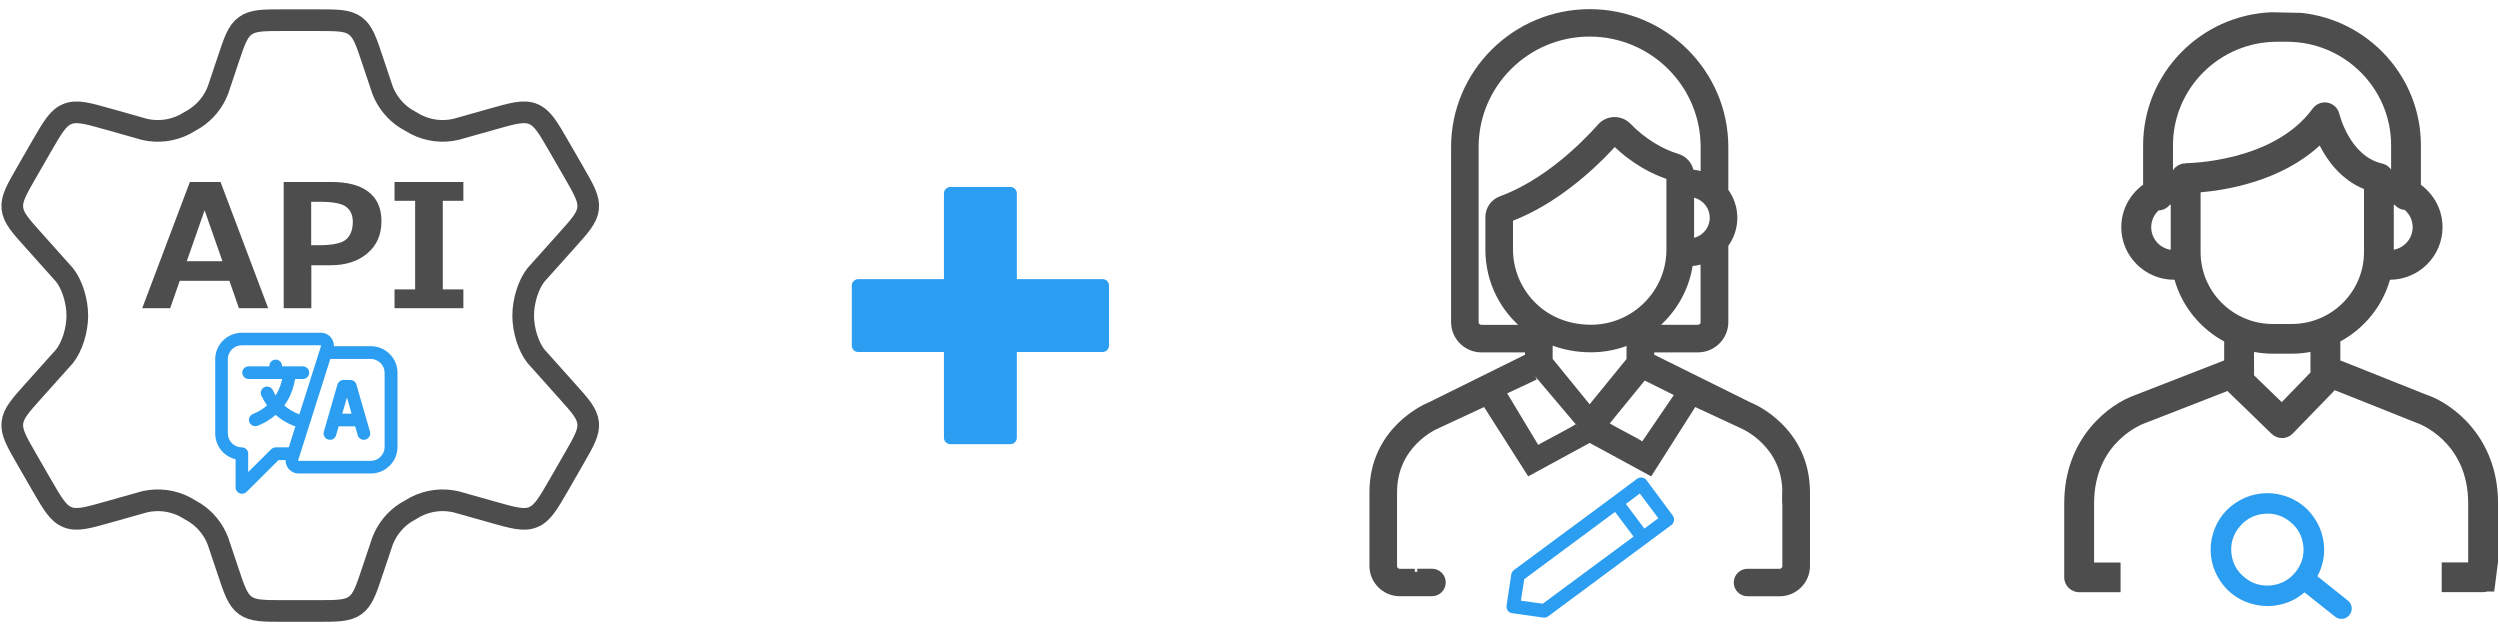 <svg width="204" height="51" viewBox="0 0 204 51" fill="none" xmlns="http://www.w3.org/2000/svg">
<path d="M46.809 14.021L45.618 11.958C44.719 10.396 44.268 9.615 43.502 9.304C42.738 8.991 41.873 9.239 40.139 9.728L37.199 10.557C36.093 10.813 34.933 10.668 33.926 10.148L33.113 9.68C32.248 9.126 31.582 8.309 31.214 7.349L30.409 4.944C29.879 3.353 29.613 2.558 28.984 2.104C28.355 1.646 27.517 1.646 25.844 1.646H23.156C21.483 1.646 20.647 1.646 20.016 2.104C19.387 2.558 19.124 3.353 18.593 4.944L17.788 7.349C17.419 8.309 16.753 9.126 15.887 9.68L15.074 10.15C14.067 10.668 12.905 10.813 11.801 10.56L8.861 9.728C7.128 9.239 6.262 8.993 5.498 9.304C4.732 9.615 4.281 10.396 3.382 11.956L2.194 14.021C1.35 15.487 0.928 16.217 1.01 16.995C1.092 17.776 1.656 18.403 2.784 19.659L5.269 22.438C5.877 23.207 6.308 24.547 6.308 25.752C6.308 26.957 5.877 28.297 5.272 29.066L2.784 31.843C1.656 33.099 1.092 33.728 1.01 34.507C0.928 35.285 1.348 36.018 2.191 37.481L3.382 39.547C4.281 41.106 4.732 41.887 5.498 42.198C6.265 42.509 7.128 42.265 8.861 41.774L11.801 40.945C12.907 40.691 14.067 40.837 15.077 41.354L15.887 41.822C16.754 42.376 17.42 43.196 17.786 44.155L18.591 46.558C19.121 48.149 19.387 48.944 20.016 49.402C20.647 49.856 21.483 49.856 23.156 49.856H25.844C27.517 49.856 28.355 49.856 28.984 49.4C29.613 48.944 29.879 48.149 30.407 46.558L31.214 44.155C31.58 43.193 32.246 42.376 33.113 41.822L33.923 41.354C34.935 40.836 36.093 40.689 37.201 40.945L40.142 41.774C41.873 42.265 42.738 42.511 43.502 42.2C44.268 41.887 44.719 41.106 45.618 39.547L46.806 37.481C47.65 36.018 48.072 35.288 47.99 34.507C47.908 33.726 47.344 33.099 46.216 31.843L43.731 29.066C43.123 28.295 42.692 26.957 42.692 25.752C42.692 24.547 43.123 23.207 43.728 22.438L46.216 19.659C47.344 18.405 47.908 17.776 47.99 16.995C48.072 16.215 47.653 15.487 46.809 14.021Z" stroke="#4D4D4D" stroke-width="1.768" stroke-linecap="round" stroke-linejoin="round"/>
<path d="M29.086 31.376C29.023 31.153 28.822 31.005 28.586 31.005H28.035C27.805 31.005 27.598 31.159 27.535 31.376L26.425 35.23C26.345 35.504 26.506 35.79 26.782 35.87C27.058 35.95 27.345 35.79 27.425 35.516L27.632 34.79H28.983L29.19 35.516C29.253 35.744 29.46 35.887 29.69 35.887C29.736 35.887 29.788 35.882 29.834 35.864C30.11 35.785 30.27 35.499 30.19 35.224L29.081 31.371L29.086 31.376ZM27.931 33.755L28.311 32.434L28.69 33.755H27.931Z" fill="#2C9EF1"/>
<path d="M30.247 28.249H27.247C27.253 28.014 27.184 27.78 27.04 27.585C26.833 27.311 26.523 27.151 26.178 27.151H19.741C18.54 27.151 17.562 28.123 17.562 29.318V35.373C17.562 36.39 18.27 37.248 19.224 37.477V39.775C19.224 39.987 19.35 40.17 19.545 40.25C19.609 40.278 19.678 40.29 19.747 40.29C19.879 40.29 20.017 40.238 20.114 40.141L22.73 37.54H23.304C23.299 37.774 23.367 38.008 23.511 38.203C23.718 38.477 24.029 38.637 24.373 38.637H30.259C31.46 38.637 32.437 37.665 32.437 36.47V30.416C32.437 29.221 31.46 28.249 30.259 28.249H30.247ZM23.575 36.505H22.5C22.362 36.505 22.23 36.562 22.132 36.653L20.252 38.523V37.019C20.252 36.733 20.023 36.505 19.735 36.505C19.109 36.505 18.591 35.996 18.591 35.367V29.312C18.591 28.689 19.103 28.174 19.735 28.174H26.172C26.172 28.174 26.19 28.174 26.201 28.186C26.213 28.197 26.207 28.209 26.201 28.214L24.425 33.818C24.425 33.818 24.379 33.789 24.35 33.783C23.908 33.606 23.529 33.377 23.201 33.091C23.781 32.291 24 31.445 24.08 30.924H24.712C25 30.924 25.23 30.696 25.23 30.41C25.23 30.124 25 29.895 24.712 29.895H23.017V29.861C23.017 29.575 22.787 29.346 22.5 29.346C22.212 29.346 21.982 29.575 21.982 29.861V29.895H20.287C20 29.895 19.77 30.124 19.77 30.41C19.77 30.696 20 30.924 20.287 30.924H23.023C22.954 31.279 22.804 31.771 22.494 32.268C22.413 32.136 22.333 31.994 22.27 31.845C22.149 31.588 21.844 31.473 21.58 31.588C21.321 31.708 21.206 32.011 21.321 32.274C21.454 32.565 21.614 32.834 21.793 33.086C21.488 33.354 21.109 33.594 20.637 33.783C20.373 33.892 20.241 34.189 20.35 34.452C20.43 34.652 20.626 34.778 20.833 34.778C20.896 34.778 20.965 34.767 21.023 34.744C21.62 34.504 22.103 34.201 22.494 33.858C22.913 34.223 23.402 34.521 23.954 34.744C24.006 34.767 24.057 34.778 24.109 34.778L23.563 36.499L23.575 36.505ZM31.385 36.47C31.385 37.094 30.874 37.608 30.242 37.608H24.356C24.356 37.608 24.339 37.608 24.327 37.597C24.316 37.585 24.322 37.574 24.327 37.568L26.954 29.289H30.242C30.868 29.289 31.385 29.798 31.385 30.427V36.482V36.47Z" fill="#2C9EF1"/>
<path d="M21.885 25.151H19.499L18.72 22.916H14.666L13.887 25.151H11.604L15.493 14.849H17.995L21.885 25.151ZM18.152 21.316L16.696 17.16L15.24 21.316H18.152ZM25.405 21.644V25.151H23.149V14.849H27.046C28.381 14.849 29.395 15.123 30.088 15.669C30.781 16.212 31.127 17.007 31.127 18.055C31.127 19.149 30.744 20.022 29.979 20.673C29.213 21.32 28.215 21.644 26.984 21.644H25.405ZM25.392 16.469V20.01H25.993C27.123 20.01 27.871 19.855 28.235 19.545C28.605 19.231 28.789 18.75 28.789 18.103C28.789 17.57 28.611 17.164 28.256 16.886C27.905 16.608 27.208 16.469 26.164 16.469H25.392ZM37.812 25.151H32.193V23.613H33.875V16.387H32.193V14.849H37.812V16.387H36.131V23.613H37.812V25.151Z" fill="#4D4D4D"/>
<g clip-path="url(#clip0_215_2076)">
<path d="M89.969 22.776H82.974V15.782C82.974 15.643 82.918 15.51 82.82 15.412C82.722 15.313 82.588 15.258 82.449 15.258H77.55C77.411 15.258 77.277 15.313 77.179 15.411C77.081 15.51 77.025 15.643 77.025 15.782L77.025 22.776L70.032 22.776C69.754 22.776 69.507 23.022 69.507 23.301V28.2C69.507 28.269 69.52 28.337 69.547 28.401C69.573 28.465 69.612 28.522 69.66 28.571C69.709 28.62 69.767 28.659 69.831 28.685C69.894 28.711 69.963 28.725 70.032 28.724H77.025V35.72C77.025 35.859 77.081 35.992 77.179 36.091C77.278 36.189 77.411 36.244 77.55 36.244H82.449C82.518 36.244 82.586 36.231 82.65 36.205C82.713 36.178 82.771 36.139 82.82 36.091C82.869 36.042 82.907 35.984 82.934 35.92C82.96 35.857 82.974 35.788 82.974 35.72V28.725L89.968 28.724C90.037 28.725 90.106 28.711 90.169 28.685C90.233 28.658 90.291 28.62 90.34 28.571C90.388 28.522 90.427 28.464 90.453 28.401C90.48 28.337 90.493 28.269 90.493 28.2L90.493 23.3C90.493 23.161 90.438 23.028 90.34 22.929C90.241 22.831 90.108 22.776 89.969 22.776Z" fill="#2C9EF1"/>
</g>
<path d="M123.32 46.877L122.935 49.416C122.912 49.559 122.947 49.707 123.033 49.828C123.125 49.947 123.246 50.016 123.389 50.039L125.93 50.394C126.074 50.416 126.212 50.382 126.332 50.291L136.385 42.841C136.626 42.663 136.672 42.326 136.5 42.075L134.356 39.181C134.178 38.941 133.839 38.896 133.586 39.067L131.574 40.571L123.533 46.517C123.424 46.608 123.343 46.729 123.32 46.871V46.877ZM133.81 40.273L135.321 42.286L134.183 43.132L132.672 41.12L133.81 40.273ZM124.372 47.266L131.787 41.772L133.298 43.784L125.89 49.261L124.108 49.016L124.378 47.26L124.372 47.266Z" fill="#2C9EF1"/>
<path d="M145.509 46.665H142.601C142.118 46.665 141.727 47.054 141.727 47.535C141.727 48.015 142.118 48.404 142.601 48.404H145.216C146.44 48.404 147.441 47.409 147.441 46.191V40.348C147.441 39.867 147.05 39.478 146.567 39.478C146.084 39.478 145.693 39.867 145.693 40.348V46.191C145.693 46.454 145.481 46.665 145.216 46.665" fill="#4D4D4D"/>
<path d="M145.509 46.665H142.601C142.118 46.665 141.727 47.054 141.727 47.535C141.727 48.015 142.118 48.404 142.601 48.404H145.216C146.44 48.404 147.441 47.409 147.441 46.191V40.348C147.441 39.867 147.05 39.478 146.567 39.478C146.084 39.478 145.693 39.867 145.693 40.348V46.191C145.693 46.454 145.481 46.665 145.216 46.665" stroke="#4D4D4D" stroke-width="0.506" stroke-miterlimit="10"/>
<path d="M115.449 46.666H114.224C113.96 46.666 113.747 46.454 113.747 46.191V40.171C113.747 36.277 117.046 34.813 117.253 34.727L121.196 32.892L124.788 38.535L129.72 35.854L134.651 38.535L138.238 32.892L142.186 34.727C142.341 34.796 145.692 36.277 145.692 40.171V40.857C145.692 41.337 146.083 41.726 146.566 41.726C147.049 41.726 147.44 41.337 147.44 40.857V40.171C147.44 35.053 143.031 33.19 142.847 33.115H142.83L134.732 29.102V28.501H138.554C139.778 28.501 140.778 27.506 140.778 26.288V19.976C141.249 19.347 141.514 18.581 141.514 17.775C141.514 16.969 141.249 16.203 140.778 15.574V12.001C140.778 5.934 135.818 1 129.72 1C123.622 1 118.661 5.934 118.661 12.001V26.288C118.661 27.506 119.662 28.501 120.886 28.501H124.696V29.102L116.61 33.104H116.592C116.403 33.19 112 35.048 112 40.165V46.185C112 47.403 113 48.398 114.224 48.398H116.845C117.328 48.398 117.719 48.009 117.719 47.529C117.719 47.049 117.328 46.66 116.845 46.66H115.65M123.208 20.382V17.838C123.708 17.649 124.202 17.432 124.673 17.198C127.996 15.545 130.593 12.932 131.754 11.634C133.364 13.23 135.013 13.996 136.036 14.35C136.105 14.373 136.169 14.396 136.232 14.413V20.377C136.232 23.853 133.387 26.752 129.823 26.752C125.731 26.752 123.208 23.567 123.208 20.377V20.382ZM139.767 17.769C139.767 18.753 139.025 19.599 137.985 19.713V15.825C139.008 15.94 139.767 16.769 139.767 17.769ZM129.823 28.495C130.944 28.495 132.019 28.267 132.979 27.861V29.382L129.714 33.39L126.444 29.376V27.838C127.49 28.272 128.639 28.495 129.823 28.495ZM139.025 26.283C139.025 26.546 138.812 26.757 138.548 26.757H134.858C136.462 25.5 137.605 23.624 137.899 21.469C138.255 21.451 138.663 21.377 139.019 21.251V26.288L139.025 26.283ZM120.88 26.757C120.616 26.757 120.403 26.546 120.403 26.283V11.995C120.403 6.889 124.581 2.732 129.714 2.732C134.847 2.732 139.025 6.889 139.025 11.995V14.293C138.697 14.179 138.295 14.099 137.968 14.082C137.893 13.493 137.479 12.978 136.881 12.801C135.565 12.401 134.111 11.56 132.864 10.274C132.272 9.668 131.312 9.651 130.697 10.217C130.473 10.422 127.047 14.579 122.472 16.26C121.869 16.483 121.461 17.066 121.461 17.706V20.388C121.461 22.967 122.673 25.288 124.576 26.763H120.886L120.88 26.757ZM128.743 34.813C128.26 35.151 125.777 36.403 125.432 36.649L122.627 31.989L125.294 30.737M134.076 36.357C133.444 35.911 131.605 35.048 130.984 34.607L134.14 30.737L136.956 32.138L134.082 36.357H134.076Z" fill="#4D4D4D"/>
<path d="M115.449 46.666H114.224C113.96 46.666 113.747 46.454 113.747 46.191V40.171C113.747 36.277 117.046 34.813 117.253 34.727L121.196 32.892L124.788 38.535L129.72 35.854L134.651 38.535L138.238 32.892L142.186 34.727C142.341 34.796 145.692 36.277 145.692 40.171V40.857C145.692 41.337 146.083 41.726 146.566 41.726C147.049 41.726 147.44 41.337 147.44 40.857V40.171C147.44 35.053 143.031 33.19 142.847 33.115H142.83L134.732 29.102V28.501H138.554C139.778 28.501 140.778 27.506 140.778 26.288V19.976C141.249 19.347 141.514 18.581 141.514 17.775C141.514 16.969 141.249 16.203 140.778 15.574V12.001C140.778 5.934 135.818 1 129.72 1C123.622 1 118.661 5.934 118.661 12.001V26.288C118.661 27.506 119.662 28.501 120.886 28.501H124.696V29.102L116.61 33.104H116.592C116.403 33.19 112 35.048 112 40.165V46.185C112 47.403 113 48.398 114.224 48.398H116.845C117.328 48.398 117.719 48.009 117.719 47.529C117.719 47.049 117.328 46.66 116.845 46.66H115.65M128.743 34.813C128.26 35.151 125.777 36.403 125.432 36.649L122.627 31.989L125.294 30.737M123.208 20.382V17.838C123.708 17.649 124.202 17.432 124.673 17.198C127.996 15.545 130.593 12.932 131.754 11.634C133.364 13.23 135.013 13.996 136.036 14.35C136.105 14.373 136.169 14.396 136.232 14.413V20.377C136.232 23.853 133.387 26.752 129.823 26.752C125.731 26.752 123.208 23.567 123.208 20.377V20.382ZM139.767 17.769C139.767 18.753 139.025 19.599 137.985 19.713V15.825C139.008 15.94 139.767 16.769 139.767 17.769ZM129.823 28.495C130.944 28.495 132.019 28.267 132.979 27.861V29.382L129.714 33.39L126.444 29.376V27.838C127.49 28.272 128.639 28.495 129.823 28.495ZM139.025 26.283C139.025 26.546 138.812 26.757 138.548 26.757H134.858C136.462 25.5 137.605 23.624 137.899 21.469C138.255 21.451 138.663 21.377 139.019 21.251V26.288L139.025 26.283ZM120.88 26.757C120.616 26.757 120.403 26.546 120.403 26.283V11.995C120.403 6.889 124.581 2.732 129.714 2.732C134.847 2.732 139.025 6.889 139.025 11.995V14.293C138.697 14.179 138.295 14.099 137.968 14.082C137.893 13.493 137.479 12.978 136.881 12.801C135.565 12.401 134.111 11.56 132.864 10.274C132.272 9.668 131.312 9.651 130.697 10.217C130.473 10.422 127.047 14.579 122.472 16.26C121.869 16.483 121.461 17.066 121.461 17.706V20.388C121.461 22.967 122.673 25.288 124.576 26.763H120.886L120.88 26.757ZM134.076 36.357C133.444 35.911 131.605 35.048 130.984 34.607L134.14 30.737L136.956 32.138L134.082 36.357H134.076Z" stroke="#4D4D4D" stroke-width="0.506" stroke-miterlimit="10"/>
<path d="M198.058 32.235L190.971 29.41V27.861C192.925 26.803 194.402 24.996 195.023 22.829C197.391 22.818 199.311 20.897 199.311 18.541C199.311 17.123 198.615 15.866 197.546 15.082V11.857C197.546 6.26 193.27 1.635 187.793 1.051L185.356 1C179.539 1.234 174.878 6.014 174.878 11.863V15.071C173.797 15.854 173.096 17.118 173.096 18.541C173.096 20.908 175.033 22.829 177.407 22.829C177.418 22.829 177.43 22.829 177.441 22.829C178.056 24.996 179.539 26.809 181.493 27.866V29.41L174.223 32.24C172.205 32.932 168.441 35.642 168.441 41.08V47.112C168.441 47.781 168.987 48.324 169.659 48.324H173.039V45.9H170.878V41.08C170.878 36.031 174.872 34.585 175.033 34.527C175.05 34.522 175.073 34.516 175.09 34.505L181.769 31.903C181.798 31.943 181.832 31.977 181.867 32.012L185.367 35.402C185.597 35.625 185.902 35.745 186.218 35.745H186.235C186.557 35.745 186.867 35.608 187.091 35.374L190.517 31.84L197.184 34.499C197.184 34.499 197.23 34.516 197.247 34.522C197.288 34.533 201.403 35.968 201.403 41.074V45.894H199.242V48.318H202.621C202.736 48.318 202.851 48.301 202.96 48.267H203.529L203.84 45.842V41.068C203.84 35.637 200.081 32.926 198.058 32.229V32.235ZM195.339 16.706C195.339 16.706 195.385 16.717 195.408 16.717C195.609 16.952 195.902 17.106 196.23 17.135C196.627 17.478 196.874 17.981 196.874 18.541C196.874 19.456 196.207 20.216 195.333 20.377V16.712L195.339 16.706ZM177.131 20.382C176.229 20.245 175.539 19.473 175.539 18.541C175.539 17.998 175.774 17.512 176.142 17.169C176.516 17.158 176.844 16.98 177.056 16.706C177.079 16.706 177.102 16.7 177.131 16.695V20.377V20.382ZM178.355 13.333C178.315 13.333 178.269 13.333 178.229 13.338C178.217 13.338 178.2 13.338 178.188 13.344C178.16 13.344 178.131 13.35 178.108 13.355C178.091 13.355 178.073 13.367 178.056 13.367C178.033 13.367 178.016 13.378 177.993 13.384C177.97 13.39 177.953 13.401 177.93 13.407C177.913 13.413 177.895 13.418 177.878 13.424C177.855 13.436 177.832 13.447 177.809 13.458C177.798 13.458 177.786 13.47 177.775 13.476C177.752 13.487 177.729 13.504 177.7 13.521C177.688 13.527 177.683 13.533 177.671 13.539C177.648 13.556 177.625 13.573 177.602 13.59C177.591 13.596 177.585 13.601 177.573 13.607C177.55 13.624 177.533 13.641 177.51 13.659C177.504 13.664 177.493 13.676 177.481 13.681C177.464 13.699 177.447 13.721 177.43 13.739C177.424 13.75 177.413 13.756 177.407 13.767C177.39 13.784 177.378 13.807 177.361 13.83C177.355 13.841 177.344 13.853 177.338 13.864C177.332 13.876 177.326 13.887 177.315 13.899V11.857C177.315 7.198 181.125 3.407 185.81 3.407H186.62C191.304 3.407 195.115 7.198 195.115 11.857V13.83C195.115 13.83 195.086 13.802 195.075 13.784C195.063 13.767 195.052 13.756 195.035 13.739C195.023 13.721 195.006 13.71 194.994 13.693C194.983 13.681 194.971 13.67 194.954 13.659C194.937 13.641 194.925 13.63 194.908 13.613C194.897 13.601 194.879 13.59 194.868 13.579C194.851 13.567 194.833 13.55 194.816 13.539C194.799 13.527 194.787 13.521 194.77 13.51C194.753 13.498 194.736 13.487 194.718 13.476C194.701 13.464 194.684 13.458 194.661 13.447C194.644 13.441 194.627 13.43 194.609 13.424C194.586 13.413 194.563 13.407 194.54 13.396C194.523 13.396 194.512 13.384 194.494 13.378C194.471 13.373 194.443 13.361 194.42 13.355C194.408 13.355 194.397 13.35 194.385 13.344C191.73 12.744 190.902 9.33 190.891 9.302C190.787 8.839 190.414 8.478 189.948 8.381C189.477 8.284 189 8.473 188.718 8.856C185.511 13.27 178.447 13.316 178.349 13.316L178.355 13.333ZM188.54 30.245V30.388L186.189 32.812L183.93 30.628V28.718C184.425 28.81 184.936 28.861 185.459 28.861H187.005C187.528 28.861 188.04 28.81 188.534 28.718V30.245H188.54ZM187.011 26.437H185.465C182.212 26.437 179.568 23.807 179.568 20.571V15.694C181.694 15.511 186.132 14.785 189.287 11.875C189.931 13.144 191.057 14.676 192.902 15.425V20.571C192.902 23.807 190.258 26.437 187.005 26.437H187.011Z" fill="#4D4D4D"/>
<path d="M191.587 49.005L189.099 47.021C189.553 46.186 189.725 45.288 189.622 44.339C189.553 43.722 189.363 43.139 189.058 42.601C188.754 42.064 188.374 41.612 187.915 41.246C187.455 40.88 186.932 40.611 186.334 40.434C185.736 40.257 185.127 40.2 184.506 40.268C183.886 40.337 183.299 40.526 182.759 40.829C182.219 41.132 181.765 41.509 181.397 41.967C181.029 42.424 180.759 42.944 180.581 43.539C180.403 44.133 180.345 44.739 180.414 45.357C180.483 45.974 180.673 46.558 180.977 47.095C181.282 47.633 181.661 48.084 182.121 48.45C182.581 48.816 183.104 49.085 183.702 49.262C184.299 49.439 184.909 49.496 185.529 49.428C186.489 49.319 187.328 48.959 188.047 48.336L190.536 50.314C190.708 50.463 190.915 50.52 191.151 50.497C191.386 50.474 191.564 50.365 191.714 50.183C191.863 50 191.921 49.794 191.898 49.571C191.875 49.348 191.771 49.153 191.593 49.011L191.587 49.005ZM187.317 46.678C186.805 47.312 186.15 47.673 185.345 47.764C184.541 47.855 183.817 47.644 183.179 47.135C182.541 46.626 182.179 45.974 182.087 45.174C181.995 44.374 182.207 43.653 182.719 43.019C183.23 42.384 183.886 42.024 184.69 41.932C185.495 41.841 186.219 42.052 186.857 42.561C187.495 43.07 187.857 43.722 187.949 44.522C188.041 45.323 187.828 46.043 187.317 46.678Z" fill="#2C9EF1"/>
<defs>
<clipPath id="clip0_215_2076">
<rect width="22" height="22" fill="white" transform="translate(69 14.751)"/>
</clipPath>
</defs>
</svg>
